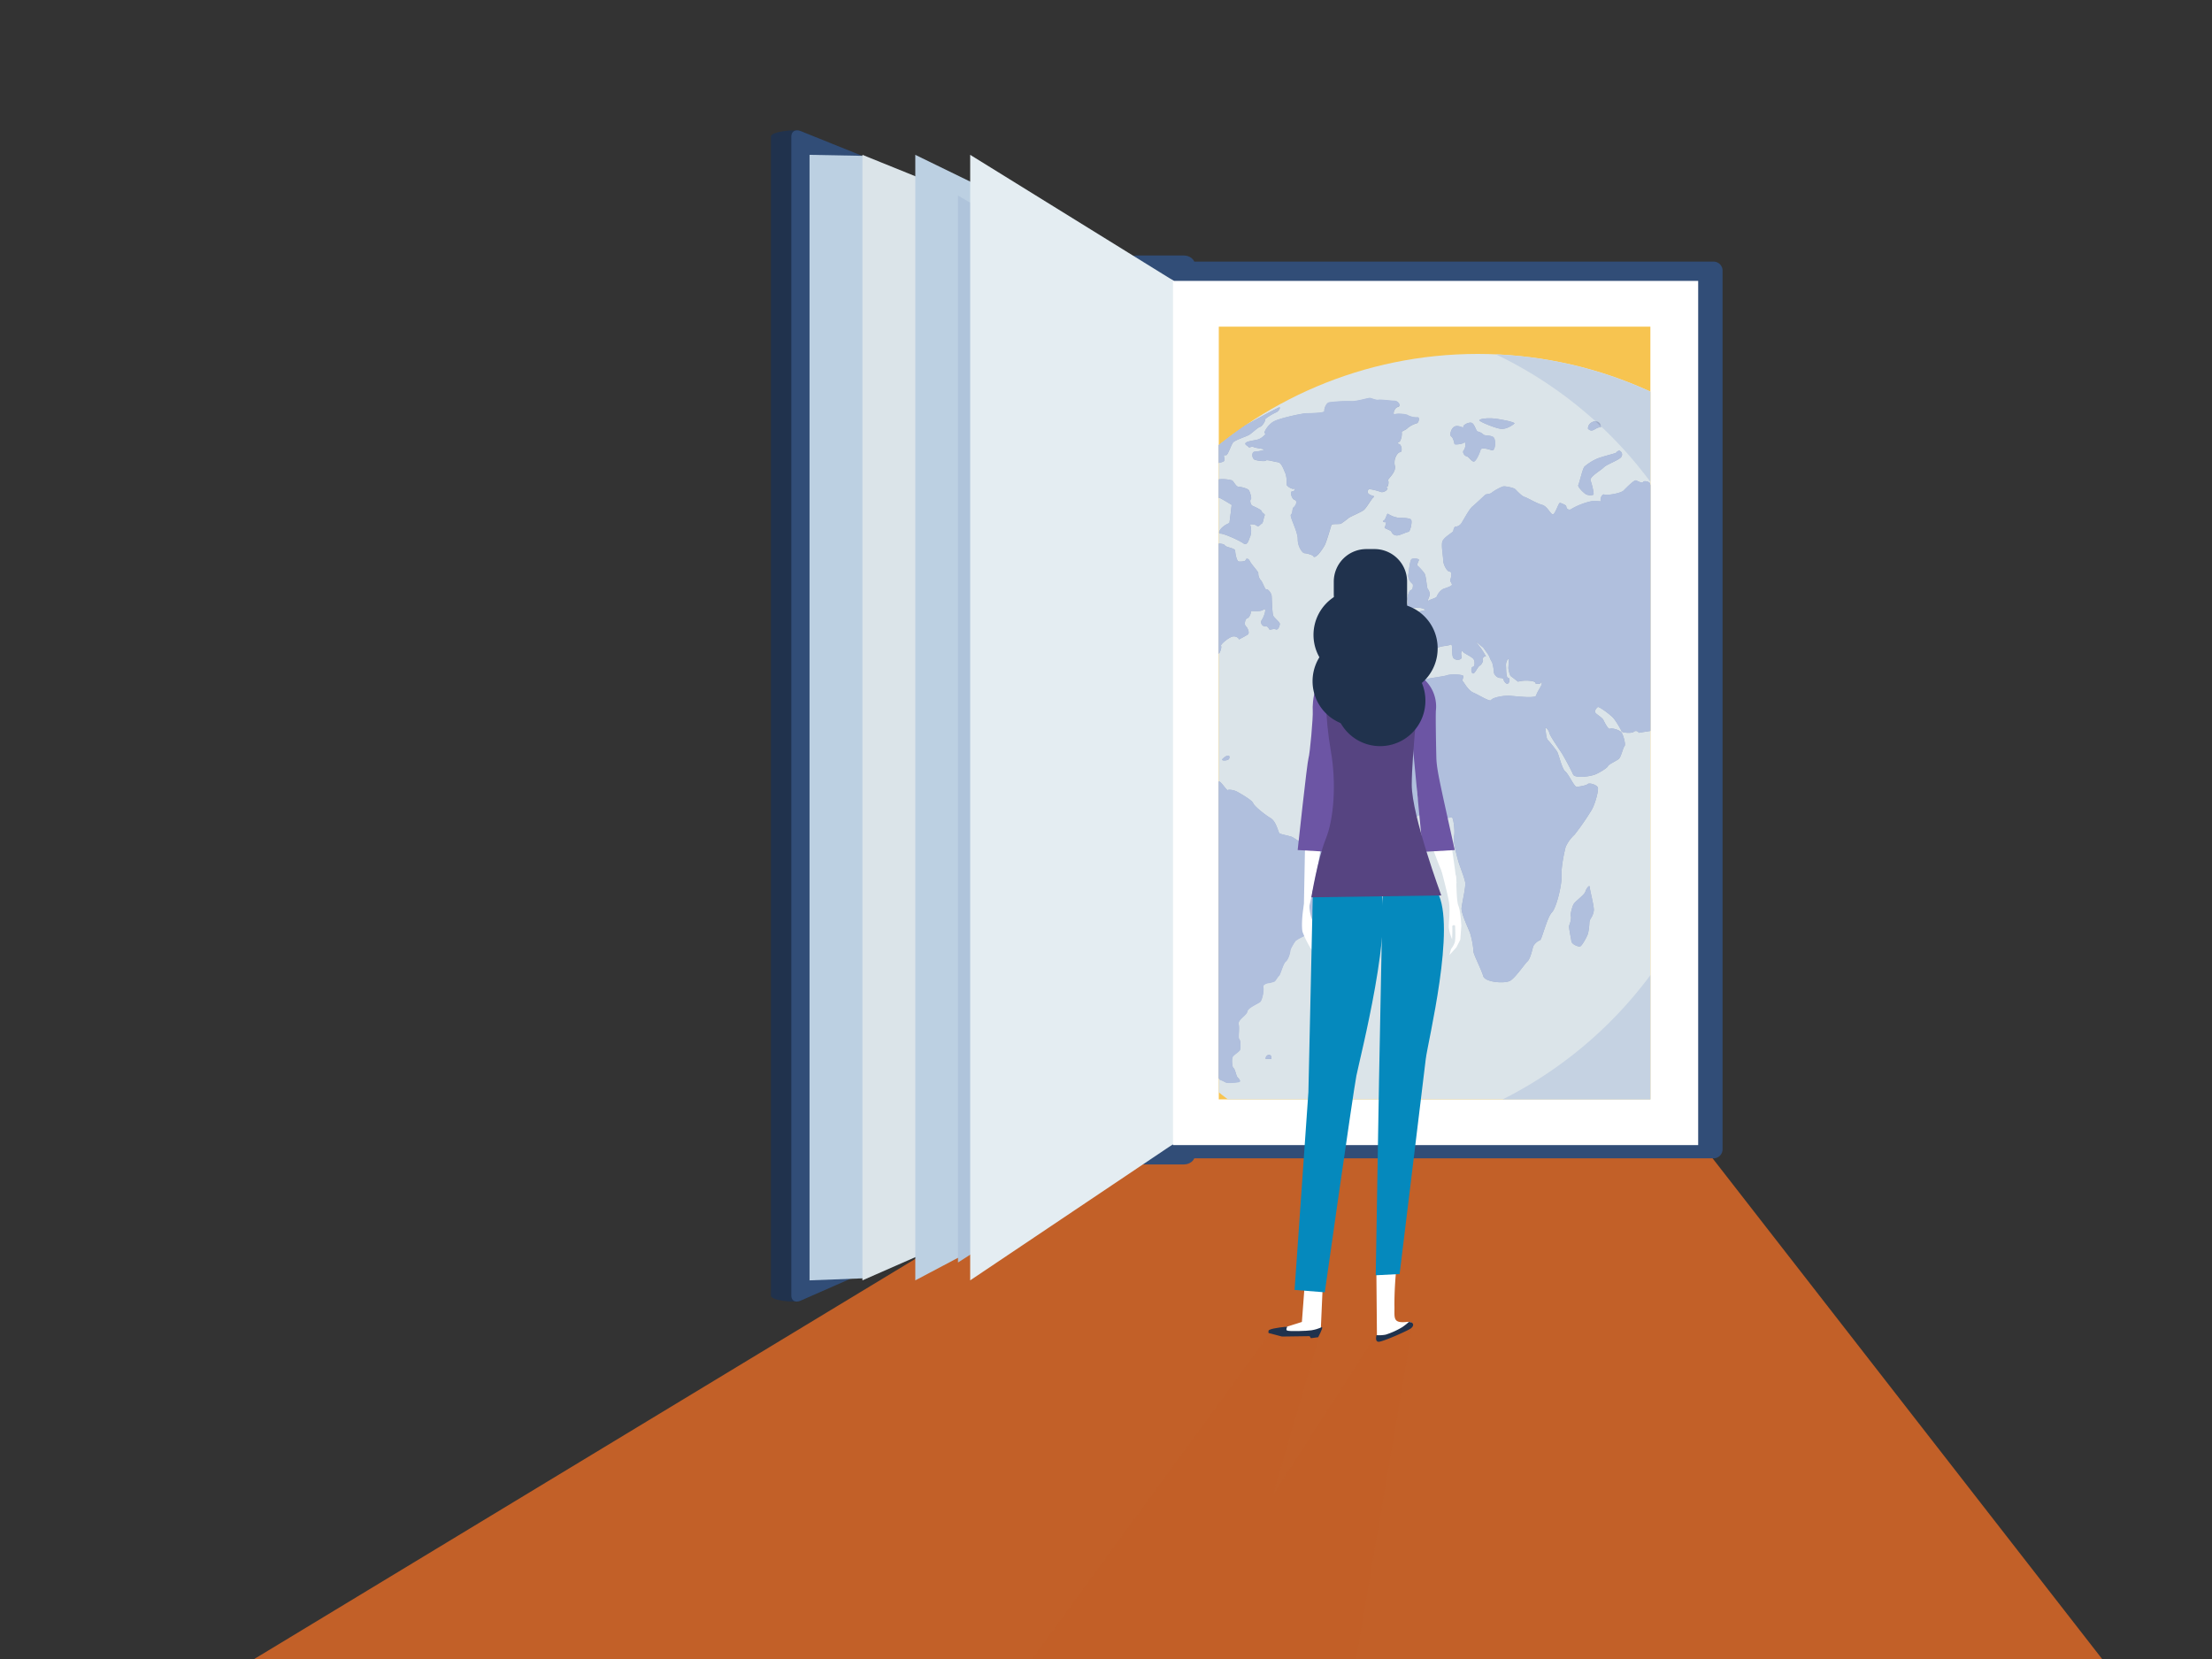 <svg xmlns="http://www.w3.org/2000/svg" xmlns:xlink="http://www.w3.org/1999/xlink" viewBox="0 0 800 600"><rect x="0" y="0" width="800" height="600" fill="#333333" stroke="none"/><defs><style> .cls-1 { fill: #f7c450; } .cls-2 { isolation: isolate; } .cls-3, .cls-4 { fill: #c26028; } .cls-4 { opacity: 0.34; mix-blend-mode: multiply; } .cls-5 { fill: #314d77; } .cls-6 { fill: #20324d; } .cls-7 { fill: #dbe4e9; } .cls-8 { fill: #bcd0e2; } .cls-9 { fill: #afc4db; } .cls-10 { fill: #e4edf2; } .cls-11 { fill: #fff; } .cls-12 { clip-path: url(#clip-path); } .cls-13 { fill: #c5d2e2; } .cls-14 { fill: #9facc8; } .cls-15 { fill: #d1ebfa; } .cls-16 { fill: #b0bfdd; } .cls-17 { fill: #0589bd; } .cls-18 { fill: #6c55a4; } .cls-19 { fill: #564481; } </style><clipPath id="clip-path"><rect class="cls-1" x="440.79" y="118.14" width="156.09" height="279.46"></rect></clipPath></defs><title>Artboard 194</title><g class="cls-2"><g id="Layer_3" data-name="Layer 3"><polygon class="cls-3" points="91.95 600 760.26 600 617.82 416.92 394.42 416.92 91.95 600"></polygon><polygon class="cls-4" points="498.34 481.62 460.51 540.37 477.98 480.52 459.73 481.62 373.2 600 410.45 600 442.11 600 490.5 600 511.02 478.86 498.34 481.62"></polygon><path class="cls-5" d="M414.87,415.69a3.27,3.27,0,0,0,3.31,3.24h201.5a3.27,3.27,0,0,0,3.31-3.24V97.84a3.27,3.27,0,0,0-3.31-3.23H418.18a3.27,3.27,0,0,0-3.31,3.23Z"></path><path class="cls-5" d="M406.78,417.86c0,1.81,1.79,3.28,4,3.28h17.36c2.21,0,4-1.47,4-3.28V95.68c0-1.81-1.8-3.28-4-3.28H410.78c-2.21,0-4,1.47-4,3.28Z"></path><path class="cls-6" d="M410.45,411.58c0,1.36-1.48,3.1-3.31,3.91L289.48,470.42c-1.83.81-10.67,0-10.67-1.85V49.38c0-1.83,8.84-2.71,10.67-2L407.14,97.71c1.83.74,3.31,2.43,3.31,3.78Z"></path><path class="cls-5" d="M417.81,411.58c0,1.36-1.48,3.1-3.31,3.91l-125,54.93c-1.83.81-3.31,0-3.31-1.85V49.38c0-1.83,1.48-2.71,3.31-2l125,50.31c1.83.74,3.31,2.43,3.31,3.78Z"></path><polygon class="cls-7" points="292.79 463.06 424.43 405.92 424.43 103.73 292.79 56 292.79 463.06"></polygon><polygon class="cls-8" points="292.79 463.06 312.46 462.31 312.46 56.37 292.79 56 292.79 463.06"></polygon><polygon class="cls-7" points="311.91 463.06 424.43 413.69 424.43 101.52 311.91 56 311.91 463.06"></polygon><polygon class="cls-8" points="331.03 463.06 424.43 413.69 424.43 101.52 331.03 56 331.03 463.06"></polygon><polygon class="cls-9" points="346.47 456.6 419.65 409.8 419.65 113.86 346.47 70.71 346.47 456.6"></polygon><polygon class="cls-10" points="350.88 463.06 424.43 413.69 424.43 101.52 350.88 56 350.88 463.06"></polygon><rect class="cls-11" x="424.24" y="101.59" width="189.93" height="312.55"></rect><g><rect class="cls-1" x="440.79" y="118.14" width="156.09" height="279.46"></rect><g class="cls-12"><g><path class="cls-7" d="M534.48,128c-82.7,0-150,67.3-150,150s67.3,150,150,150,150-67.27,150-150S617.17,128,534.48,128Z"></path><path class="cls-13" d="M541.07,128.19a150.18,150.18,0,0,1,85.29,135.28c0,82.72-67.29,150-150,150-2.21,0-4.41-.07-6.62-.17A149.09,149.09,0,0,0,534.48,428c82.69,0,150-67.27,150-150C684.46,197.53,620.71,131.66,541.07,128.19Z"></path><g><path class="cls-14" d="M678,318.78c-2,0-4.55,1-4.58,1.64s-2.76,1.91-3.68,2.27-2.64,3.14-3,4.06-2.6.65-3.43,1-2.51,1.73-2.51,2.55-.47.73-1-.21l-1.09,1.14-1.28,1.43c-.74,2.3-3.18,5.19-4,5.47s-1,4.27-1,5.89a7.53,7.53,0,0,0,1.42,4.47l.15,1.31.3,2.57a4.67,4.67,0,0,0,1.49,4.13c.44.33,4.16-.67,5.57-1a9.86,9.86,0,0,0,2-.82,149.31,149.31,0,0,0,15.45-35.82A2.19,2.19,0,0,0,678,318.78Z"></path><path class="cls-14" d="M430.31,322.61c-.2.42,2.47,3.17,3.52,4.1s3.24,5.45,3.68,6.92a11.33,11.33,0,0,1,.05,4.47c-.14.56.49,1.82.6,2.33s-.92,4.93-.52,6.71-2.09,7.31-2,10.05,1.31,6.35,1.82,6.08.67,2.49-.18,2.82-1.81,2.54-1.33,2.64,0,2.28.1,3.13.85,6.59,1,8,2.18,4.89,2.61,6.07.86,3.41,1,3.75a4.58,4.58,0,0,0,.4.7,14,14,0,0,1,2.14,1c.5.35,3.69.12,4.75-.1s.09-1.18-.4-1.68-.88-3.06-1.44-3.33-.76-3.47-.29-4.19,2.39-1.84,2.62-2.45.25-3.42-.25-3.8.14-3.8-.24-5.49,2.93-3.23,3.13-4.59,3.8-2.78,4.62-3.46,1.51-4.51,1.15-5.35,1.31-1.5,2.09-1.5a10.38,10.38,0,0,0,1.92-.54c.3,0,1.21-1.71,1.7-2.1s1.52-4.47,2.41-5.13,1.64-3.13,1.64-3.84,1.36-2.87,1.82-3.51,3.81-2.19,4.43-2.45,1.5-5.64,1.74-7.58a50.52,50.52,0,0,1,1.31-5.17c.06-.66,1.16-1.2,1.33-1.4s1-2.68,1.54-3.25a16.93,16.93,0,0,0,2.43-3.47,23.13,23.13,0,0,1,.61-3v-1.33l0-2.09c-.6-1.65-2.4-3.67-2.86-3.22s-2.56-1.45-3.61-1.85a20.55,20.55,0,0,0-4.39-.72c-.67,0-3-1.9-4-2.22s-3.69-.85-4.18-1.15-1.13-4.26-3.26-5.54-5.89-4.3-6.3-5.4-4.51-3.43-5.78-4.13-3.18-.86-3.4-.59-1.85-2.14-2.64-2.83-3.28-1.22-3.38-.63-1.75.3-2.15-.21-1.63.2-2.23.4-2.63,3.3-3.56,4.06-2.07-.7-2.68-1-3,.48-3.61.94-2.12-3.31-1.78-5-1.55-5.16-3-5.25-1.92-3.7-1.63-5S414.74,269,414,269s-2.56,1.78-2.87,2.68-7-1.22-6.17-5.21a18.36,18.36,0,0,1,4.71-8.59c.78-.47,5.05-.73,6-.18a1.56,1.56,0,0,0,1.95-.24c.16-.26,3.64,0,4.68.46s2.53,4.44,3.59,4.93,1.48-2.6,1.67-3.35a8.2,8.2,0,0,0-.78-3.21c-.27-.54,1.72-5.4,3.35-6.23s3.33-3.55,3.2-4,1.29-.85,1.68-1.06-.06-4.12.58-5a18.42,18.42,0,0,1,4.67-3.07c.95-.4,1.69-2.9,1.35-3.33s2.5-2.88,4-3.34,2.75.85,2.39,1.05c.29-.15,2.33-1.21,3.22-1.78s0-2.51-.66-3.07-.25-2.68.53-2.86,1.47-2,1.27-2.45,3.26.33,4.58-.66.37,2.35-.6,3.72a1.51,1.51,0,0,0,1.33,2.33c.62-.25,1.28.72,1.41,1.08s1.46-.37,2.32,0,1.39-1.19,1.47-1.91-2.1-2.25-2.42-3.12-.48-5.94-.53-7-1.44-2.75-1.9-2.43-1.36-2.7-2.08-3.36a3.81,3.81,0,0,1-.86-2.57c0-.48-2.47-3.09-3.06-4.29s-1.44-.95-1.49-.42-1.79.64-2.51.56-1.29-2.81-1.29-3.85-3.23-1.2-3.75-2-2.62-.44-3-1a3.34,3.34,0,0,0-2.53-.9c-.39.2-.22,7.67-.55,9.68s-2.07,3.78-2.7,3.73-.25,1.44.19,1.31-1.22,2.2-1.43,3.73-1.78-.08-2-1.46-1.76-3.26-2.05-2.79-1.33-.56-1.8-.27-3.31-1.67-4.48-2.31-1.79-4.16-2.46-4.48-.1-.74-.11-1.27,2.23-2.59,2.91-3.41a42.53,42.53,0,0,1,4.14-4.75,4.28,4.28,0,0,0,1.59-2.89c-.16-.33,4.2-1.7,5.39-2.12s2.22-3.7,2.37-4.66a3.91,3.91,0,0,0-1.28-3c-.55-.22,1.64-.3,2.38.07s3-.69,3.89-.2,2.7,1.53,4,2.37l-.28,2.42-.53,4.11c-3.45,1.44-4.44,3.91-3.24,3.85s6.73,2.41,8.29,3.52,2-1.63,2.49-2.53a6.75,6.75,0,0,0,0-4.07c-.39-.52,1.79-.33,2.39.25s1.33-.6,1.81-.82.7-2.47,1-2.93-1-.92-1.06-1.48-2.53-1.64-3.33-2-1-2.1-.6-2.38-.28-2.49-.69-3.2-3-1.32-3.83-1.32-1.75-2-2.24-2.28a13.32,13.32,0,0,0-4.64-.41c-.83.24-2.33-2.35-3.72-1.57s-2.82-.92-3.44-1.27-3.88,3.16-3.86,5.59,1.27,4.83,1.79,4.9-.12,2.28-.69,2.92-1.92-.67-1.41-1.23-1.41-3.11-2.07-4.16c-.48-.76-2.17-1.43-3.31-1.88-.67.72-1.33,1.47-2,2.21a5.47,5.47,0,0,1,.25,2.93c-.49,1.49-1.73,1.71-1.82,1.08,0-.3-.66-.52-1.4-.61a149.48,149.48,0,0,0-33.72,78.4,8.94,8.94,0,0,1,1.76,2.5c.42,1.32,2.71,2.17,3.14,2.45s.58-2.53.27-3.24.56-1.17.54-.64,2.15,3,2.86,3.88,1.45,6.6,2.13,7.82,7.3,3.78,9.42,4.23a11.43,11.43,0,0,1,5.23,3.51c.41.69,3.23,1,3.83,1.31s2.06,2.2,2.66,2.59a3.31,3.31,0,0,1,1.07,1.85c0,.3,3.73,1.7,4.65,2.72a2,2,0,0,0,2.67.29c.28-.42,1,2,1.42,2.8a5.37,5.37,0,0,1,.17,3.2c-.29.31-.83,4.07-1.46,4.82s-1.95,6.2-1.67,7.28a8.54,8.54,0,0,0,2.79,3.65.86.86,0,0,1-.16,1.56c-.6.08-.31,5.28,1.09,6.05S430.51,322.22,430.31,322.61Z"></path><path class="cls-14" d="M448,231.27v0C447.92,231.29,447.9,231.3,448,231.27Z"></path><path class="cls-14" d="M437.72,168c1.79-.3,4.77-.8,5-1.31a3,3,0,0,0-.16-2.07c.28,0,.62,0,.87,0,.68,0,1.81-3.74,2.54-4.61s4.81-2.16,5.79-2.74,3.11-2.67,3.95-2.9,2-2.18,1.82-2.57,2.79-2.16,3.92-2.63,1.7-1.81,1.28-1.88c-.27,0-6.53,3.27-12.27,6.52A150.61,150.61,0,0,0,432,168.65C433.77,168.53,436.53,168.2,437.72,168Z"></path><path class="cls-14" d="M546.19,354.68c1.92-1.14,5.17-6,6.25-7s1.84-4.67,2.08-5.48A5.3,5.3,0,0,1,557,340c.61-.19,2.53-8.26,4.25-10s3.71-10.32,3.51-13.39,1.09-8.94,1.5-10.35a13.55,13.55,0,0,1,3.22-4.41,94.16,94.16,0,0,0,6.1-8.82c1.32-2.19,2.58-7,2.33-8.1s-3.12-1.91-3.65-1.38-3.25,1-4.09,1-2.86-4.62-4.09-5.58-2.33-6.25-3-7.25-2.71-3.54-3.31-4.12-.73-3.4-.87-4.17,1.2.5,1.43,1.62,3.39,5.64,4.38,7.16,3.58,6.37,4.23,7.88,6.43.75,8.31-.13,4.21-2.38,4.29-2.9,3.06-1.89,3.9-2.56,1.56-4.13,2.09-4.68-.42-3.87-1.05-4.86-3.61-1.77-4.21-1.39-1.9-2.19-2.37-3.16-2.73-2.14-3-2.8.61-1.69,1-1.91,4.57,2.73,5.8,4.21a33.07,33.07,0,0,1,2.82,4.64c.21.47,3.55.72,4.3.16a1.17,1.17,0,0,1,1.88.31l1.05-.18,3.65-.57c1.73,1.88,2.23,3.49,2.19,3.87a3.61,3.61,0,0,0,1.76,2c.71.18,1.23,2.56,1.44,3.15s2.3,4.18,2.73,5.68a38.75,38.75,0,0,0,2.62,5.22,12.19,12.19,0,0,1,.79,3.7A2.68,2.68,0,0,0,611,289.7c.82-.06,2.5-5.31,2.9-7.24s1.74-3.56,2.1-3.56.7-1.08.7-1.51,2.11-.35,2.3-.9.81-4,1.56-4.51a32.88,32.88,0,0,1,4.38-2.61c.95-.33,3.34,1.75,3.89,2.72a8.43,8.43,0,0,1,.8,3.82c-.2.41,1.27,2.52,2.56,2.49s1.68,1.63,1.7,2.23,1.74,2.3,2.09,3.07a6.75,6.75,0,0,1,0,3.32,11.07,11.07,0,0,0,.19,4c.22.76,4.15,4.74,5.64,6s2.17-2.47,1.41-3.62-3.33-3.79-3.92-4.59-.71-4-.49-4.87,2.25.49,3.08,1.13a6.42,6.42,0,0,1,2,2.56c0,.5,5.3-2.47,5.47-5.67s2-6.82,2.11-7.67-.51-2-1-2,.79-2.45,2.28-2.42,5-3.93,5.87-5.49a12.4,12.4,0,0,1,2.73-3.07A27.09,27.09,0,0,0,663,255.8c.21-1.53-.86-3.94-1-4.74a15.89,15.89,0,0,0-1.73-3.21,6.83,6.83,0,0,1-.44-3.13c.2-.4,1.52-.82,1.68-1.17s1.67-2,1.55-2.72,1,.93,1.66,1.53,1.44,4.42,2.31,4.83,4.35-4.05,3.93-6.93,1-6.59,1.86-6.92c.64-.25,2.28-2.59,3.38-4.25a149.86,149.86,0,0,0-36.92-58.23,2.17,2.17,0,0,1-.57,0l-1.28-.27c-2.15-.47-3.4-2.78-3-3.3a1.61,1.61,0,0,0,0-1c-1.21-1.08-2.44-2.14-3.67-3.19-1,0-2.1,0-2.72,0a11.63,11.63,0,0,1-4.58-1.48c-.51-.49-2.19.46-2.29,1.38s-3,1.36-3.32,2.06a1.56,1.56,0,0,1-2.1.37c-.29-.4-3,1-4.37,1.16a24.16,24.16,0,0,0-4.49,1.56,7.07,7.07,0,0,0-2.27,2.25c-.22.59-2,1.57-2.52,1.78s-.44,2.75.27,3.11-1.33-.3-2.24-.77-1.93,1.08-2.21,1.61-1.12-.32-1.08-1.08-2.25-1.36-2.55-.75-1.88-.21-2.53-.53-3.49,2.58-4.52,3.63-6.06,1.87-7,1.47-1.86,2.25-1.05,2.41-2-.14-3.6,0a24.84,24.84,0,0,0-7.16,2.75,1.16,1.16,0,0,1-1.94-.79c0-.62-1.72-1.18-2.24-1.36s-1.5,3.38-2.39,4.06-2-2.77-4.11-3.34-5.39-2.61-6.34-2.85-2.81-2.22-3.35-2.78-3.23-1.06-4.09-1.06-3.66,1.62-4.4,2.25-1.89.5-2.26.73-3.53,3.3-4.75,4.29-3.37,5.14-4.06,6.14a2.88,2.88,0,0,1-2.12,1.19c-.41,0-.75,1.13-.75,1.55s-3.62,2.3-4,3.94.35,5.41.35,6.76,1.33,4,2.34,4,.49,2.27.24,2.88.62,1.33.57,1.86-2.53,1.27-3.31,1.58a5.86,5.86,0,0,0-2.2,2.7c-.14.56-2.56,1-3.36,1.75.2-.56.47-1.34.66-1.75a2.85,2.85,0,0,0-.54-2.74c-.37-.31-.55-4.68-1.16-5.61a18.56,18.56,0,0,0-2.52-2.83c-.37-.29.26-1.44.48-2s-2-.76-2.64-.38-1,4.65-1.22,5.84a3.87,3.87,0,0,0,1.49,3.07c.39.1.27,2.23-.51,2.29s-1.53,3.19-1.13,3.89-.55,2.1-1,2.43,3.06.12,4.65.08,2.83.68,2.67.82-3.07.55-3.58,1.23-2.48,2-2.85,2.53.65,1.71,1.48,1.65,1.78,2.88,2.43,3.4.4,2.07.13,2.49-4.2-.3-5.69.08-3.36,3.51-3.49,4.68a28.93,28.93,0,0,0,.45,5.56c.16.92,3.28,1.5,3.9,2s3.63,0,4.25.3,2.6-3,3-4.55,3.56-4.35,4.21-5.4,4.07-.92,4.9-1.47.39,2.61.78,4.31,3.68,1.5,3.2-.1.32-2.32.44-1.73,3.3,1.86,3.9,2.78.41,2.83-.27,2.8-.74,2.12,0,2.36,1.72-2.42,2.5-2.81,1.45-2,1.06-2.15.67-1.61,1.13-1.13-1.68-3.21-3-4.55-.4-.75,2.11,1.34l1.72,2.41c.34.43.79,1.75,1.07,2.23l.41.71a16.73,16.73,0,0,1,.65,3.79,2.72,2.72,0,0,0,2.16,1.81c.81-.06,1.44.39,1.28.43s.54,1.62,1.36,1.65,1.17-2.06.34-2.12-.7-3.07-.8-4.4.59-2.42.88-2.42,0,2.72,0,3.36a9.57,9.57,0,0,0,.74,2.74l.85.64,1.89,1.46c2.73-.81,6.36-.19,6.23.37s2,.69,2.13-.21.22,0,.22.65-1.76,3-2,4.15-6.58.38-9.28.16-6.67.7-7,1.52-4.5-1.85-6.44-2.67-3.43-3.76-3.83-4.14.34-1.34.15-1.91-4.6-.71-5.87-.23-7.89,1.16-9.45,1.85-3.93,0-4.67-.17-2.47,2-3.36,2.42-2,3.44-2.5,6.8L502,257.51l-.77,1.5c-2.17,1.65-4.58,7.19-5.3,8.31s-1.28,9.06-1.28,11.76,2.35,8.37,3,9.93,4.7,5,6.06,5.86,5.74.92,7.19.91a4.41,4.41,0,0,0,3.64-3l2.11.21,1,.11c0,1.17,3.16,2.12,3.93,2.53s2.8.11,3.43-.07,1.3,5.33.84,6.91,1.08,7.19,1.53,8.87,2.36,6.27,2.55,7.93-1.11,7.12-1.33,9.05,2.39,7.3,3.09,9.16a30.79,30.79,0,0,1,1.23,6.73c0,.94,2.86,6.48,3.5,8.78S544.25,355.81,546.19,354.68Z"></path><path class="cls-14" d="M669.82,286.6c.2.4,2-1,3.07-1.2s1.76-3.07.92-3.28-1.91-2.46-2.53-2.73-1.81,1-1.75,1.85-2,1.23-2.35,2-.35,1.27.06,1.19S669.65,286.18,669.82,286.6Z"></path><path class="cls-14" d="M667.62,302.33c.53-.19-.07-3.05-1.19-3.29s-4.24,3.76-3.64,6.08,1.24,2.16,1.57,1.67,2.17.32,2.72.51.54-.39,0-1.24S667.08,302.53,667.62,302.33Z"></path><path class="cls-14" d="M661.48,299.54c.13-1,.33-4.23.5-4.85s-1.75-2.48-2.69-2.81-4,6.24-6.13,7.4-3,5.17-2.39,6.08,5.11,1.41,5.89,2.12,1.67-.12,2.15-.24.33-.41.15-.53,1.59-2,1.84-3.18S661.35,300.56,661.48,299.54Z"></path><path class="cls-14" d="M649.15,310.47c-1.7-.65-3.69.36-3.84,1s6.54,1.72,8.77,2.32,3.61.81,3.1.42S650.86,311.11,649.15,310.47Z"></path><path class="cls-14" d="M662.77,266.83c.54-.74-.75-4.26-1.39-3.46s-.19,2.83,0,3.56S662.24,267.58,662.77,266.83Z"></path><path class="cls-14" d="M666.83,274.36c.38-.89-.51-1.91-2-2.2s-1.23,4.07-.6,4.61S666.43,275.27,666.83,274.36Z"></path><path class="cls-14" d="M674.37,301.42c1.74,1.2,5.6.65,5.72-1.71C678.38,298.61,674.21,298.78,674.37,301.42Z"></path><path class="cls-14" d="M673.43,247.89a2.43,2.43,0,0,0-.88,2.31h-.3c-.57,0-.64,2.29,0,2.68s2.06-1.79,2.84-2.31a4.46,4.46,0,0,1,2.53-.67c.22.17,1.57-.23,3-.89a2.64,2.64,0,0,0,.83-1c-.33-1.67-.73-3.32-1.12-5-.74.53-1.55,1.09-1.93,1.44C677.61,245.15,674.37,247.24,673.43,247.89Z"></path><path class="cls-14" d="M633.79,293.93h0C633.51,293.73,633.47,293.7,633.79,293.93Z"></path><path class="cls-14" d="M644.59,304a18.38,18.38,0,0,0-4.61-5.35l-.73-1.19-.79-1.31c-.72-1.44-2.85-2.54-3.05-3s-.86,1.26-1.6.77c.39.28,1.18.85,2.31,1.63,2,1.45,5.9,11.22,6.78,11.91S645.21,305.42,644.59,304Z"></path><path class="cls-14" d="M613.63,288.21c-.54,1.09,2.86,3.45,3.14,2.92s-.45-3.25-1.06-3.85S614.17,287.12,613.63,288.21Z"></path><path class="cls-14" d="M568.31,340.39c.14,1.16,2.5,2.09,3.18,1.89s2.58-3.7,2.85-4.71a21.57,21.57,0,0,0,.48-3.69,3.33,3.33,0,0,1,.59-1.83,6.47,6.47,0,0,0,1-2.65c.25-1.33-1.44-7.47-1.47-8.56s-1.26.55-1.57,1.64-3.39,3.33-4.08,4.26-1.43,4.08-1.17,4.63-.26,2.67-.57,3.28S568.19,339.23,568.31,340.39Z"></path><path class="cls-14" d="M457.73,383h2.07C460.17,380.8,457.63,381.18,457.73,383Z"></path><path class="cls-14" d="M512.72,151a7.05,7.05,0,0,1-3.51-.75c-.38-.41-3.73-.77-4.71-.37s-.29-2.36,1.06-2.66.18-2.19-1.23-2.2-5-.53-5.81-.35-2.45-.57-3-.67-4.85,1.28-6.84,1.17a50.78,50.78,0,0,0-8,.42c-1.1.29-1.87,2.37-1.7,3.12s-4.78.73-6.32.75-9.84,1.78-12,3-3.84,4.21-3.13,4.28-1.19,1.77-2.36,2.16-3.92.61-4.58,1.25.71,1.1,1,1.53,1-.38,1.78,0,3.12.59,3.76.84-2,.77-3.31.85-1,2.57,0,2.92,3.7.71,4,.28,3.14.47,4.45.62,2.28,3.39,2.67,4.09a10.36,10.36,0,0,1,.4,3.89c-.1.72,2.28,2,2.71,1.57s.31,1.13-.64,1-.35,2.68.84,3.08.37,2.08-.31,2.6-.3,2.12-1,2.69,2.46,6.06,2.43,8.88,1.75,5.1,2.42,5.1,3,.57,3.28,1.17,1.43-.42,1.86-.89a21.91,21.91,0,0,0,2.1-3c.71-1.2,2.29-6.83,2.51-7.44s2.87-.23,3.46-.53a31.67,31.67,0,0,0,2.82-2.09c.51-.41,4.27-2,5.32-2.75s2.74-3.94,3.54-4.62-.42-.48-1.42-1.15a1.07,1.07,0,0,1-.26-1.76c.29-.33,3.32.49,4.39.9s3-1,2.28-1.6-.36-.54,0-.3.76-1.85.36-2.24,3.09-2.95,2.46-5.35,1-4.88,1.9-4.89.66-2.72-.46-3-.07-.49.35-.87a5.79,5.79,0,0,0,.72-3.25c-.27-.45,1.7-1,2-1.52a9.15,9.15,0,0,1,3.39-1.8C513.11,153,513.56,150.86,512.72,151Z"></path><path class="cls-14" d="M532.23,152.93c-1.07-.37-3.23.83-3,1.49s-1.77-.87-3.18-.13-1.83,3.25-1.18,3.58,1.12,2.3,1.15,2.69,2.76.11,3.48-.47.61,2-.1,2.72.27,2.1,1,2.21,1.8,1.91,2.59,1.91,2.14-3.06,2.44-4.19,2.92-.24,4.14.13,1.63-4.18.33-4.87-2.92-.34-3.46-.84a4.27,4.27,0,0,0-2.08-1.1C533.87,156,533.29,153.28,532.23,152.93Z"></path><path class="cls-14" d="M542.71,155.09c2.11.29,4.5-1.44,5-1.93s-5.87-1.78-8.29-1.87-4.38.26-4.36.74S540.59,154.79,542.71,155.09Z"></path><path class="cls-14" d="M504.1,212.33c-.55-.24-.86,1.86-.72,2.65s2.05.74,2.89.57a1.56,1.56,0,0,0,1.44-1.49c0-.68-1.2-3.78-1.68-3.78S504.66,212.56,504.1,212.33Z"></path><path class="cls-14" d="M510.38,188c-.43-.77-3.76-.69-4.57-.74a9.19,9.19,0,0,1-3.76-1.4c-.46-.51-.81,2-1.58,2.38s.37.83.68.54,0,1.33-.36,1.88,2.2.93,2.49,1.77a2.1,2.1,0,0,0,2.34,1.19c1-.15,3-1.19,3.72-1.26S510.8,188.77,510.38,188Z"></path><path class="cls-14" d="M580.08,169c1.14-1.15,5.83-2.69,6.36-3.87a1.49,1.49,0,0,0-.8-2.15,1.86,1.86,0,0,0-1.17.78c-.1.19-5.49,1.47-7.15,2.26a18.25,18.25,0,0,0-4.27,2.74c-.69.7-1.85,6-2.23,6.62s1.79,2.79,2.77,3.39a3.6,3.6,0,0,0,2.66.17c.39-.11-.49-3.84-1-5.14S579,170.12,580.08,169Z"></path><path class="cls-14" d="M574.31,155.06c1.79,1.77,2.74-.77,4.7-.52C579,151,574.14,152.19,574.31,155.06Z"></path><path class="cls-14" d="M608.76,155.74c0,.65,4.92,1.18,6.35.93s-.29-2.51-2.41-2.38S608.83,155.07,608.76,155.74Z"></path><path class="cls-14" d="M429.33,192.49c-.53.49-.07,2.92.92,3s2.58-3.64,3.78-2.92,2,1,1.84.65-3.66-1.9-4.08-2.19S429.85,192,429.33,192.49Z"></path><path class="cls-14" d="M442,274.78c0,.4,2.15.34,2.5-.32s.18-1.19-.42-1.19S442,274.36,442,274.78Z"></path><path class="cls-14" d="M432.39,271.23c1-.2.54,1.47.79,2.07s2.73,1.08,3.22,1.48,1.77-.75,2.77-.63-.33-3.42-2-3.34-3-1.48-3.36-1.68a26.23,26.23,0,0,1-2.88-1.8c-.55-.43-4.76-.81-6.23-.81a4.68,4.68,0,0,0-3.23,1.93c-.23.5,2.28.81,3,.44s4.06.43,4.74,1.23A3.78,3.78,0,0,0,432.39,271.23Z"></path><path class="cls-14" d="M427.85,274.78c0,.4,2.19.15,2.71.18s.52-.36,0-.81S427.85,274.36,427.85,274.78Z"></path><path class="cls-14" d="M429.4,263.55c-.57-.23-1,.66-1,1.09a.72.72,0,0,0,.69.76C429.45,265.4,430,263.77,429.4,263.55Z"></path><path class="cls-14" d="M434,263.91c-.18-.43-1.12-.77-1.41-.77s-.47.73-.42,1.59S434.17,264.31,434,263.91Z"></path><path class="cls-14" d="M437.26,269c.88-.44,1-1.49.47-1.43s-1.49-1.51-2.05-1.74-1,.94-1,1.44.33.87.72.77S436.37,269.38,437.26,269Z"></path><path class="cls-14" d="M680.93,303.23c-.45.24-2.65.5-3,.07s-.72.9-1.19,1.1-.21,1.38.5,1c.49-.24,2.58.92,4.27,2,.32-1.69.62-3.37.9-5.08C681.84,302.64,681.21,303.09,680.93,303.23Z"></path></g><path class="cls-15" d="M442.69,165c-.15-.15-.77.31-.5.59S443,165.27,442.69,165Z"></path><path class="cls-15" d="M459.32,214.46c-.12-.16-.77.3-.53.58S459.59,214.76,459.32,214.46Z"></path><g><path class="cls-16" d="M478.78,320.46a16.93,16.93,0,0,0,2.43-3.47,23.13,23.13,0,0,1,.61-3v-1.33l0-2.09c-.6-1.65-2.4-3.67-2.86-3.22s-2.56-1.45-3.61-1.85a20.55,20.55,0,0,0-4.39-.72c-.67,0-3-1.9-4-2.22s-3.69-.85-4.18-1.15-1.13-4.26-3.26-5.54-5.89-4.3-6.3-5.4-4.51-3.43-5.78-4.13-3.18-.86-3.4-.59-1.85-2.14-2.64-2.83-3.28-1.22-3.38-.63-1.75.3-2.15-.21-1.63.2-2.23.4-2.63,3.3-3.56,4.06-2.07-.7-2.68-1-3,.48-3.61.94-2.12-3.31-1.78-5-1.55-5.16-3-5.25-1.92-3.7-1.63-5S414.74,269,414,269s-2.56,1.78-2.87,2.68-7-1.22-6.17-5.21a18.36,18.36,0,0,1,4.71-8.59c.78-.47,5.05-.73,6-.18a1.56,1.56,0,0,0,1.95-.24c.16-.26,3.64,0,4.68.46s2.53,4.44,3.59,4.93,1.48-2.6,1.67-3.35a8.2,8.2,0,0,0-.78-3.21c-.27-.54,1.72-5.4,3.35-6.23s3.33-3.55,3.2-4,1.29-.85,1.68-1.06-.06-4.12.58-5a18.42,18.42,0,0,1,4.67-3.07c.95-.4,1.69-2.9,1.35-3.33s2.5-2.88,4-3.34,2.75.85,2.39,1.05c.29-.15,2.33-1.21,3.22-1.78s0-2.51-.66-3.07-.25-2.68.53-2.86,1.47-2,1.27-2.45,3.26.33,4.58-.66.37,2.35-.6,3.72a1.51,1.51,0,0,0,1.33,2.33c.62-.25,1.28.72,1.41,1.08s1.46-.37,2.32,0,1.39-1.19,1.47-1.91-2.1-2.25-2.42-3.12-.48-5.94-.53-7-1.44-2.75-1.9-2.43-1.36-2.7-2.08-3.36a3.81,3.81,0,0,1-.86-2.57c0-.48-2.47-3.09-3.06-4.29s-1.44-.95-1.49-.42-1.79.64-2.51.56-1.29-2.81-1.29-3.85-3.23-1.2-3.75-2-2.62-.44-3-1a3.34,3.34,0,0,0-2.53-.9c-.39.2-.22,7.67-.55,9.68s-2.07,3.78-2.7,3.73-.25,1.44.19,1.31-1.22,2.2-1.43,3.73-1.78-.08-2-1.46-1.76-3.26-2.05-2.79-1.33-.56-1.8-.27-3.31-1.67-4.48-2.31-1.79-4.16-2.46-4.48-.1-.74-.11-1.27,2.23-2.59,2.91-3.41a42.53,42.53,0,0,1,4.14-4.75,4.28,4.28,0,0,0,1.59-2.89c-.16-.33,4.2-1.7,5.39-2.12s2.22-3.7,2.37-4.66a3.91,3.91,0,0,0-1.28-3c-.55-.22,1.64-.3,2.38.07s3-.69,3.89-.2,2.7,1.53,4,2.37l-.28,2.42-.53,4.11c-3.45,1.44-4.44,3.91-3.24,3.85s6.73,2.41,8.29,3.52,2-1.63,2.49-2.53a6.75,6.75,0,0,0,0-4.07c-.39-.52,1.79-.33,2.39.25s1.33-.6,1.81-.82.7-2.47,1-2.93-1-.92-1.06-1.48-2.53-1.64-3.33-2-1-2.1-.6-2.38-.28-2.49-.69-3.2-3-1.32-3.83-1.32-1.75-2-2.24-2.28a13.32,13.32,0,0,0-4.64-.41c-.83.24-2.33-2.35-3.72-1.57s-2.82-.92-3.44-1.27-3.88,3.16-3.86,5.59,1.27,4.83,1.79,4.9-.12,2.28-.69,2.92-1.92-.67-1.41-1.23-1.41-3.11-2.07-4.16c-.48-.76-2.17-1.43-3.31-1.88-.67.72-1.33,1.47-2,2.21a5.47,5.47,0,0,1,.25,2.93c-.49,1.49-1.73,1.71-1.82,1.08,0-.3-.66-.52-1.4-.61a149.48,149.48,0,0,0-33.72,78.4,8.94,8.94,0,0,1,1.76,2.5c.42,1.32,2.71,2.17,3.14,2.45s.58-2.53.27-3.24.56-1.17.54-.64,2.15,3,2.86,3.88,1.45,6.6,2.13,7.82,7.3,3.78,9.42,4.23a11.43,11.43,0,0,1,5.23,3.51c.41.69,3.23,1,3.83,1.31s2.06,2.2,2.66,2.59a3.31,3.31,0,0,1,1.07,1.85c0,.3,3.73,1.7,4.65,2.72a2,2,0,0,0,2.67.29c.28-.42,1,2,1.42,2.8a5.37,5.37,0,0,1,.17,3.2c-.29.31-.83,4.07-1.46,4.82s-1.95,6.2-1.67,7.28a8.54,8.54,0,0,0,2.79,3.65.86.86,0,0,1-.16,1.56c-.6.08-.31,5.28,1.09,6.05s2.57,3.08,2.37,3.47,2.47,3.17,3.52,4.1,3.24,5.45,3.68,6.92a11.33,11.33,0,0,1,.05,4.47c-.14.56.49,1.82.6,2.33s-.92,4.93-.52,6.71-2.09,7.31-2,10.05,1.31,6.35,1.82,6.08.67,2.49-.18,2.82-1.81,2.54-1.33,2.64,0,2.28.1,3.13.85,6.59,1,8,2.18,4.89,2.61,6.07.86,3.41,1,3.75a4.58,4.58,0,0,0,.4.7,14,14,0,0,1,2.14,1c.5.35,3.69.12,4.75-.1s.09-1.18-.4-1.68-.88-3.06-1.44-3.33-.76-3.47-.29-4.19,2.39-1.84,2.62-2.45.25-3.42-.25-3.8.14-3.8-.24-5.49,2.93-3.23,3.13-4.59,3.8-2.78,4.62-3.46,1.51-4.51,1.15-5.35,1.31-1.5,2.09-1.5a10.38,10.38,0,0,0,1.92-.54c.3,0,1.21-1.71,1.7-2.1s1.52-4.47,2.41-5.13,1.64-3.13,1.64-3.84,1.36-2.87,1.82-3.51,3.81-2.19,4.43-2.45,1.5-5.64,1.74-7.58a50.52,50.52,0,0,1,1.31-5.17c.06-.66,1.16-1.2,1.33-1.4S478.26,321,478.78,320.46Z"></path><line class="cls-16" x1="447.97" y1="231.25" x2="447.96" y2="231.27"></line><path class="cls-16" d="M445.94,160.05c.71-.88,4.81-2.16,5.79-2.74s3.11-2.67,3.95-2.9,2-2.18,1.82-2.57,2.79-2.16,3.92-2.63,1.7-1.81,1.28-1.88c-.27,0-6.53,3.27-12.27,6.52A150.61,150.61,0,0,0,432,168.65c1.79-.12,4.55-.45,5.74-.65,1.79-.3,4.77-.8,5-1.31a3,3,0,0,0-.16-2.07c.28,0,.62,0,.87,0C444.08,164.66,445.21,160.92,445.94,160.05Z"></path><path class="cls-16" d="M598,175.87c0,.09-.09.16-.12.22-.3.53-1.12-.32-1.08-1.08s-2.25-1.36-2.55-.75-1.88-.21-2.53-.53-3.49,2.58-4.52,3.63-6.06,1.87-7,1.47-1.86,2.25-1.05,2.41-2-.14-3.6,0a24.84,24.84,0,0,0-7.16,2.75,1.16,1.16,0,0,1-1.94-.79c0-.62-1.72-1.18-2.24-1.36s-1.5,3.38-2.39,4.06-2-2.77-4.11-3.34-5.39-2.61-6.34-2.85-2.81-2.22-3.35-2.78-3.23-1.06-4.09-1.06-3.66,1.62-4.4,2.25-1.89.5-2.26.73-3.53,3.3-4.75,4.29-3.37,5.14-4.06,6.14a2.88,2.88,0,0,1-2.12,1.19c-.41,0-.75,1.13-.75,1.55s-3.62,2.3-4,3.94.35,5.41.35,6.76,1.33,4,2.34,4,.49,2.27.24,2.88.62,1.33.57,1.86-2.53,1.27-3.31,1.58a5.86,5.86,0,0,0-2.2,2.7c-.14.56-2.56,1-3.36,1.75.2-.56.47-1.34.66-1.75a2.85,2.85,0,0,0-.54-2.74c-.37-.31-.55-4.68-1.16-5.61a18.56,18.56,0,0,0-2.52-2.83c-.37-.29.26-1.44.48-2s-2-.76-2.64-.38-1,4.65-1.22,5.84a3.87,3.87,0,0,0,1.49,3.07c.39.1.27,2.23-.51,2.29s-1.53,3.19-1.13,3.89-.55,2.1-1,2.43,3.06.12,4.65.08,2.83.68,2.67.82-3.07.55-3.58,1.23-2.48,2-2.85,2.53.65,1.71,1.48,1.65,1.78,2.88,2.43,3.4.4,2.07.13,2.49-4.2-.3-5.69.08-3.36,3.51-3.49,4.68a28.93,28.93,0,0,0,.45,5.56c.16.92,3.28,1.5,3.9,2s3.63,0,4.25.3,2.6-3,3-4.55,3.56-4.35,4.21-5.4,4.07-.92,4.9-1.47.39,2.61.78,4.31,3.68,1.5,3.2-.1.32-2.32.44-1.73,3.3,1.86,3.9,2.78.41,2.83-.27,2.8-.74,2.12,0,2.36,1.72-2.42,2.5-2.81,1.45-2,1.06-2.15.67-1.61,1.13-1.13-1.68-3.21-3-4.55-.4-.75,2.11,1.34l1.72,2.41c.34.43.79,1.75,1.07,2.23l.41.71a16.73,16.73,0,0,1,.65,3.79,2.72,2.72,0,0,0,2.16,1.81c.81-.06,1.44.39,1.28.43s.54,1.62,1.36,1.65,1.17-2.06.34-2.12-.7-3.07-.8-4.4.59-2.42.88-2.42,0,2.72,0,3.36a9.57,9.57,0,0,0,.74,2.74l.85.64,1.89,1.46c2.73-.81,6.36-.19,6.23.37s2,.69,2.13-.21.22,0,.22.65-1.76,3-2,4.15-6.58.38-9.28.16-6.67.7-7,1.52-4.5-1.85-6.44-2.67-3.43-3.76-3.83-4.14.34-1.34.15-1.91-4.6-.71-5.87-.23-7.89,1.16-9.45,1.85-3.93,0-4.67-.17-2.47,2-3.36,2.42-2,3.44-2.5,6.8L502,257.51l-.77,1.5c-2.17,1.65-4.58,7.19-5.3,8.31s-1.28,9.06-1.28,11.76,2.35,8.37,3,9.93,4.7,5,6.06,5.86,5.74.92,7.19.91a4.41,4.41,0,0,0,3.64-3l2.11.21,1,.11c0,1.17,3.16,2.12,3.93,2.53s2.8.11,3.43-.07,1.3,5.33.84,6.91,1.08,7.19,1.53,8.87,2.36,6.27,2.55,7.93-1.11,7.12-1.33,9.05,2.39,7.3,3.09,9.16a30.79,30.79,0,0,1,1.23,6.73c0,.94,2.86,6.48,3.5,8.78s7.82,2.85,9.76,1.72,5.17-6,6.25-7,1.84-4.67,2.08-5.48A5.3,5.3,0,0,1,557,340c.61-.19,2.53-8.26,4.25-10s3.71-10.32,3.51-13.39,1.09-8.94,1.5-10.35a13.55,13.55,0,0,1,3.22-4.41,94.16,94.16,0,0,0,6.1-8.82c1.32-2.19,2.58-7,2.33-8.1s-3.12-1.91-3.65-1.38-3.25,1-4.09,1-2.86-4.62-4.09-5.58-2.33-6.25-3-7.25-2.71-3.54-3.31-4.12-.73-3.4-.87-4.17,1.2.5,1.43,1.62,3.39,5.64,4.38,7.16,3.58,6.37,4.23,7.88,6.43.75,8.31-.13,4.21-2.38,4.29-2.9,3.06-1.89,3.9-2.56,1.56-4.13,2.09-4.68-.42-3.87-1.05-4.86-3.61-1.77-4.21-1.39-1.9-2.19-2.37-3.16-2.73-2.14-3-2.8.61-1.69,1-1.91,4.57,2.73,5.8,4.21a33.07,33.07,0,0,1,2.82,4.64c.21.47,3.55.72,4.3.16a1.17,1.17,0,0,1,1.88.31l1.05-.18,3.65-.57c1.73,1.88,2.23,3.49,2.19,3.87a3.61,3.61,0,0,0,1.76,2c.71.18,1.23,2.56,1.44,3.15s2.3,4.18,2.73,5.68a38.75,38.75,0,0,0,2.62,5.22,12.19,12.19,0,0,1,.79,3.7A2.68,2.68,0,0,0,611,289.7c.82-.06,2.5-5.31,2.9-7.24s1.74-3.56,2.1-3.56.7-1.08.7-1.51,2.11-.35,2.3-.9.81-4,1.56-4.51a32.88,32.88,0,0,1,4.38-2.61,1.67,1.67,0,0,1,1.23.32c.08-2.07.16-4.13.16-6.22A149.12,149.12,0,0,0,598,175.87Z"></path><path class="cls-16" d="M616.77,291.13c.29-.55-.45-3.25-1.06-3.85s-1.54-.16-2.08.93S616.49,291.66,616.77,291.13Z"></path><path class="cls-16" d="M568.31,340.39c.14,1.16,2.5,2.09,3.18,1.89s2.58-3.7,2.85-4.71a21.57,21.57,0,0,0,.48-3.69,3.33,3.33,0,0,1,.59-1.83,6.47,6.47,0,0,0,1-2.65c.25-1.33-1.44-7.47-1.47-8.56s-1.26.55-1.57,1.64-3.39,3.33-4.08,4.26-1.43,4.08-1.17,4.63-.26,2.67-.57,3.28S568.19,339.23,568.31,340.39Z"></path><path class="cls-16" d="M457.73,383h2.07C460.17,380.8,457.63,381.18,457.73,383Z"></path><path class="cls-16" d="M472.6,149.42c-1.57,0-9.84,1.78-12,3s-3.84,4.21-3.13,4.28-1.19,1.77-2.36,2.16-3.92.61-4.58,1.25.71,1.1,1,1.53,1-.38,1.78,0,3.12.59,3.76.84-2,.77-3.31.85-1,2.57,0,2.92,3.7.71,4,.28,3.14.47,4.45.62,2.28,3.39,2.67,4.09a10.36,10.36,0,0,1,.4,3.89c-.1.72,2.28,2,2.71,1.57s.31,1.13-.64,1-.35,2.68.84,3.08.37,2.08-.31,2.6-.3,2.12-1,2.69,2.46,6.06,2.43,8.88,1.75,5.1,2.42,5.1,3,.57,3.28,1.17,1.43-.42,1.86-.89a21.91,21.91,0,0,0,2.1-3c.71-1.2,2.29-6.83,2.51-7.44s2.87-.23,3.46-.53a31.67,31.67,0,0,0,2.82-2.09c.51-.41,4.27-2,5.32-2.75s2.74-3.94,3.54-4.62-.42-.48-1.42-1.15a1.07,1.07,0,0,1-.26-1.76c.29-.33,3.32.49,4.39.9s3-1,2.28-1.6-.36-.54,0-.3.76-1.85.36-2.24,3.09-2.95,2.46-5.35,1-4.88,1.9-4.89.66-2.72-.46-3-.07-.49.35-.87a5.79,5.79,0,0,0,.72-3.25c-.27-.45,1.7-1,2-1.52a9.15,9.15,0,0,1,3.39-1.8c.78-.19,1.23-2.3.39-2.2a7.05,7.05,0,0,1-3.51-.75c-.38-.41-3.73-.77-4.71-.37s-.29-2.36,1.06-2.66.18-2.19-1.23-2.2-5-.53-5.81-.35-2.45-.57-3-.67-4.85,1.28-6.84,1.17a50.78,50.78,0,0,0-8,.42c-1.1.29-1.87,2.37-1.7,3.12S474.14,149.4,472.6,149.42Z"></path><path class="cls-16" d="M530.48,165c.76.13,1.8,1.91,2.59,1.91s2.14-3.06,2.44-4.19,2.92-.24,4.14.13,1.63-4.18.33-4.87-2.92-.34-3.46-.84a4.27,4.27,0,0,0-2.08-1.1c-.57-.1-1.15-2.78-2.21-3.13s-3.23.83-3,1.49-1.77-.87-3.18-.13-1.83,3.25-1.18,3.58,1.12,2.3,1.15,2.69,2.76.11,3.48-.47.61,2-.1,2.72S529.72,164.91,530.48,165Z"></path><path class="cls-16" d="M547.72,153.16c.52-.48-5.87-1.78-8.29-1.87s-4.38.26-4.36.74,5.52,2.76,7.64,3.06S547.21,153.65,547.72,153.16Z"></path><path class="cls-16" d="M504.1,212.33c-.55-.24-.86,1.86-.72,2.65s2.05.74,2.89.57a1.56,1.56,0,0,0,1.44-1.49c0-.68-1.2-3.78-1.68-3.78S504.66,212.56,504.1,212.33Z"></path><path class="cls-16" d="M510.38,188c-.43-.77-3.76-.69-4.57-.74a9.19,9.19,0,0,1-3.76-1.4c-.46-.51-.81,2-1.58,2.38s.37.83.68.54,0,1.33-.36,1.88,2.2.93,2.49,1.77a2.1,2.1,0,0,0,2.34,1.19c1-.15,3-1.19,3.72-1.26S510.8,188.77,510.38,188Z"></path><path class="cls-16" d="M573.05,168.74c-.69.7-1.85,6-2.23,6.62s1.79,2.79,2.77,3.39a3.6,3.6,0,0,0,2.66.17c.39-.11-.49-3.84-1-5.14s3.7-3.66,4.83-4.8,5.83-2.69,6.36-3.87a1.49,1.49,0,0,0-.8-2.15,1.86,1.86,0,0,0-1.17.78c-.1.19-5.49,1.47-7.15,2.26A18.25,18.25,0,0,0,573.05,168.74Z"></path><path class="cls-16" d="M574.31,155.06c1.79,1.77,2.74-.77,4.7-.52a2,2,0,0,0-.06-.34c-.65-.6-1.29-1.23-1.93-1.82A2.69,2.69,0,0,0,574.31,155.06Z"></path><path class="cls-16" d="M429.33,192.49c-.53.49-.07,2.92.92,3s2.58-3.64,3.78-2.92,2,1,1.84.65-3.66-1.9-4.08-2.19S429.85,192,429.33,192.49Z"></path><path class="cls-16" d="M442,274.78c0,.4,2.15.34,2.5-.32s.18-1.19-.42-1.19S442,274.36,442,274.78Z"></path><path class="cls-16" d="M432.39,271.23c1-.2.54,1.47.79,2.07s2.73,1.08,3.22,1.48,1.77-.75,2.77-.63-.33-3.42-2-3.34-3-1.48-3.36-1.68a26.23,26.23,0,0,1-2.88-1.8c-.55-.43-4.76-.81-6.23-.81a4.68,4.68,0,0,0-3.23,1.93c-.23.5,2.28.81,3,.44s4.06.43,4.74,1.23A3.78,3.78,0,0,0,432.39,271.23Z"></path><path class="cls-16" d="M427.85,274.78c0,.4,2.19.15,2.71.18s.52-.36,0-.81S427.85,274.36,427.85,274.78Z"></path><path class="cls-16" d="M429.4,263.55c-.57-.23-1,.66-1,1.09a.72.72,0,0,0,.69.76C429.45,265.4,430,263.77,429.4,263.55Z"></path><path class="cls-16" d="M434,263.91c-.18-.43-1.12-.77-1.41-.77s-.47.73-.42,1.59S434.17,264.31,434,263.91Z"></path><path class="cls-16" d="M437.26,269c.88-.44,1-1.49.47-1.43s-1.49-1.51-2.05-1.74-1,.94-1,1.44.33.87.72.77S436.37,269.38,437.26,269Z"></path></g></g></g></g><g><g><path class="cls-11" d="M477.27,285.51s2.75.37,1.22,15.08-7.09,36-7.09,36l.65-34.23S472.86,289.23,477.27,285.51Z"></path><path class="cls-11" d="M473.59,325.08c-.53,7,2.44,10.25,3.22,13.09a52.4,52.4,0,0,0,2.05,5.73c-2.61-1.75-2.51-4-3.31-5.22s-.38-.87-.74,1.62c-.2,1.41,1.89,4.06,3,5.95a6,6,0,0,1,1,2.62,29.38,29.38,0,0,1-3.84-4.43,36.11,36.11,0,0,1-3.87-7.37c-.42-1.53-.21-6.23.45-9.54C472.29,323.79,474,320,473.59,325.08Z"></path></g><path class="cls-6" d="M508.89,220.37a11.77,11.77,0,0,1-11.78,11.78l-2.95-5.59a11.79,11.79,0,0,1-11.78-11.79v-4.41a11.78,11.78,0,0,1,11.78-11.78h2.95a11.77,11.77,0,0,1,11.78,11.78Z"></path><polygon class="cls-11" points="478.52 461.9 477.67 481.17 465.54 482.13 460.16 481.46 470.85 478.1 472.05 462.08 478.52 461.9"></polygon><path class="cls-6" d="M476.73,483.63l-2.64.35-.45-.74-10,.14-4.86-1.28s-.2-.85.25-1.11c1.38-.77,6.57-1.19,6.57-1.19s-.69,1-.14,1.39,7.22.19,8.87-.08c2.85-.48,3.76-1.33,3.84-1.09C478.37,480.63,476.73,483.63,476.73,483.63Z"></path><path class="cls-17" d="M474.82,322.15,473.2,395l-5,71.52,10.93.86s10.2-72.06,11.42-78.29,14.14-56.24,8.11-69S474.82,322.15,474.82,322.15Z"></path><path class="cls-11" d="M517.6,281.6c6.1,7.36,9.18,37.66,9.18,37.66s-2,11.59-13.23-27.31C510.18,280.28,516.09,279.79,517.6,281.6Z"></path><path class="cls-11" d="M524.2,345.41l2.54-2.8,1.39-2.76.38-5s-.25-5.34-1.07-7.32-.63-9.91-.93-10.88-5.28-2.15-5.28-2.15,2.19,8.2,2.78,11.53-.2,8.36,0,9.67a15.16,15.16,0,0,0,1.17,4s.14-3.55.06-4.48,1-.52,1-.52.32,4.89-.13,6.2a7.93,7.93,0,0,1-1.31,2.31Z"></path><path class="cls-18" d="M485,264.65l-3.92,41.07v2.39l-11.76-.68s3.41-31.7,3.92-33.24,1.7-14.82,1.53-17.21.34-14.32,8.18-13.12S485,264.65,485,264.65Z"></path><path class="cls-18" d="M510.45,264.65l3.92,41.07v2.39l11.76-.68c-5.3-24-6.49-28.8-6.65-33.24-.05-1.61-.33-14.82-.17-17.21a13.29,13.29,0,0,0-6.81-13.12C505.69,239.79,510.45,264.65,510.45,264.65Z"></path><path class="cls-11" d="M497.78,459.69,498,484.4l10.23-3.58s4.32-3.13.59-2.73c-5.45.6-4.35-1.69-4.51-6.13a127.26,127.26,0,0,1,.68-12.95Z"></path><path class="cls-6" d="M509.54,478.09a19.65,19.65,0,0,1-2.38,1.88,27.57,27.57,0,0,1-6,2.72,12.23,12.23,0,0,1-3.32.18s-.77,2.55.93,2.39,10.23-3.93,11.42-4.78S511.58,478.27,509.54,478.09Z"></path><path class="cls-17" d="M500.05,323.51l-1.3,66.84-1.2,70.87,8.64-.45s8.71-71.34,9.44-77.65,11.18-48.26,4.19-60.52S500.05,323.51,500.05,323.51Z"></path><path class="cls-19" d="M498.35,240.67s-13.41.91-16.59,2.28-2.5,17-.45,28.63,1.13,24.54-1.82,31.81-5.23,21.14-5.23,21.14l47-.68s-10.68-28.86-10.68-40,3-36.59,2.73-39.08S501.3,240.67,498.35,240.67Z"></path><path class="cls-6" d="M507.44,246a16.37,16.37,0,1,1-16.37-16A16.2,16.2,0,0,1,507.44,246Z"></path><path class="cls-6" d="M519.94,234.2a16.37,16.37,0,1,1-16.37-16A16.2,16.2,0,0,1,519.94,234.2Z"></path><path class="cls-6" d="M515.51,253.11a16.37,16.37,0,1,1-16.37-16A16.21,16.21,0,0,1,515.51,253.11Z"></path><path class="cls-6" d="M507.78,229.25a16.37,16.37,0,1,1-16.36-16A16.2,16.2,0,0,1,507.78,229.25Z"></path></g></g></g></svg>